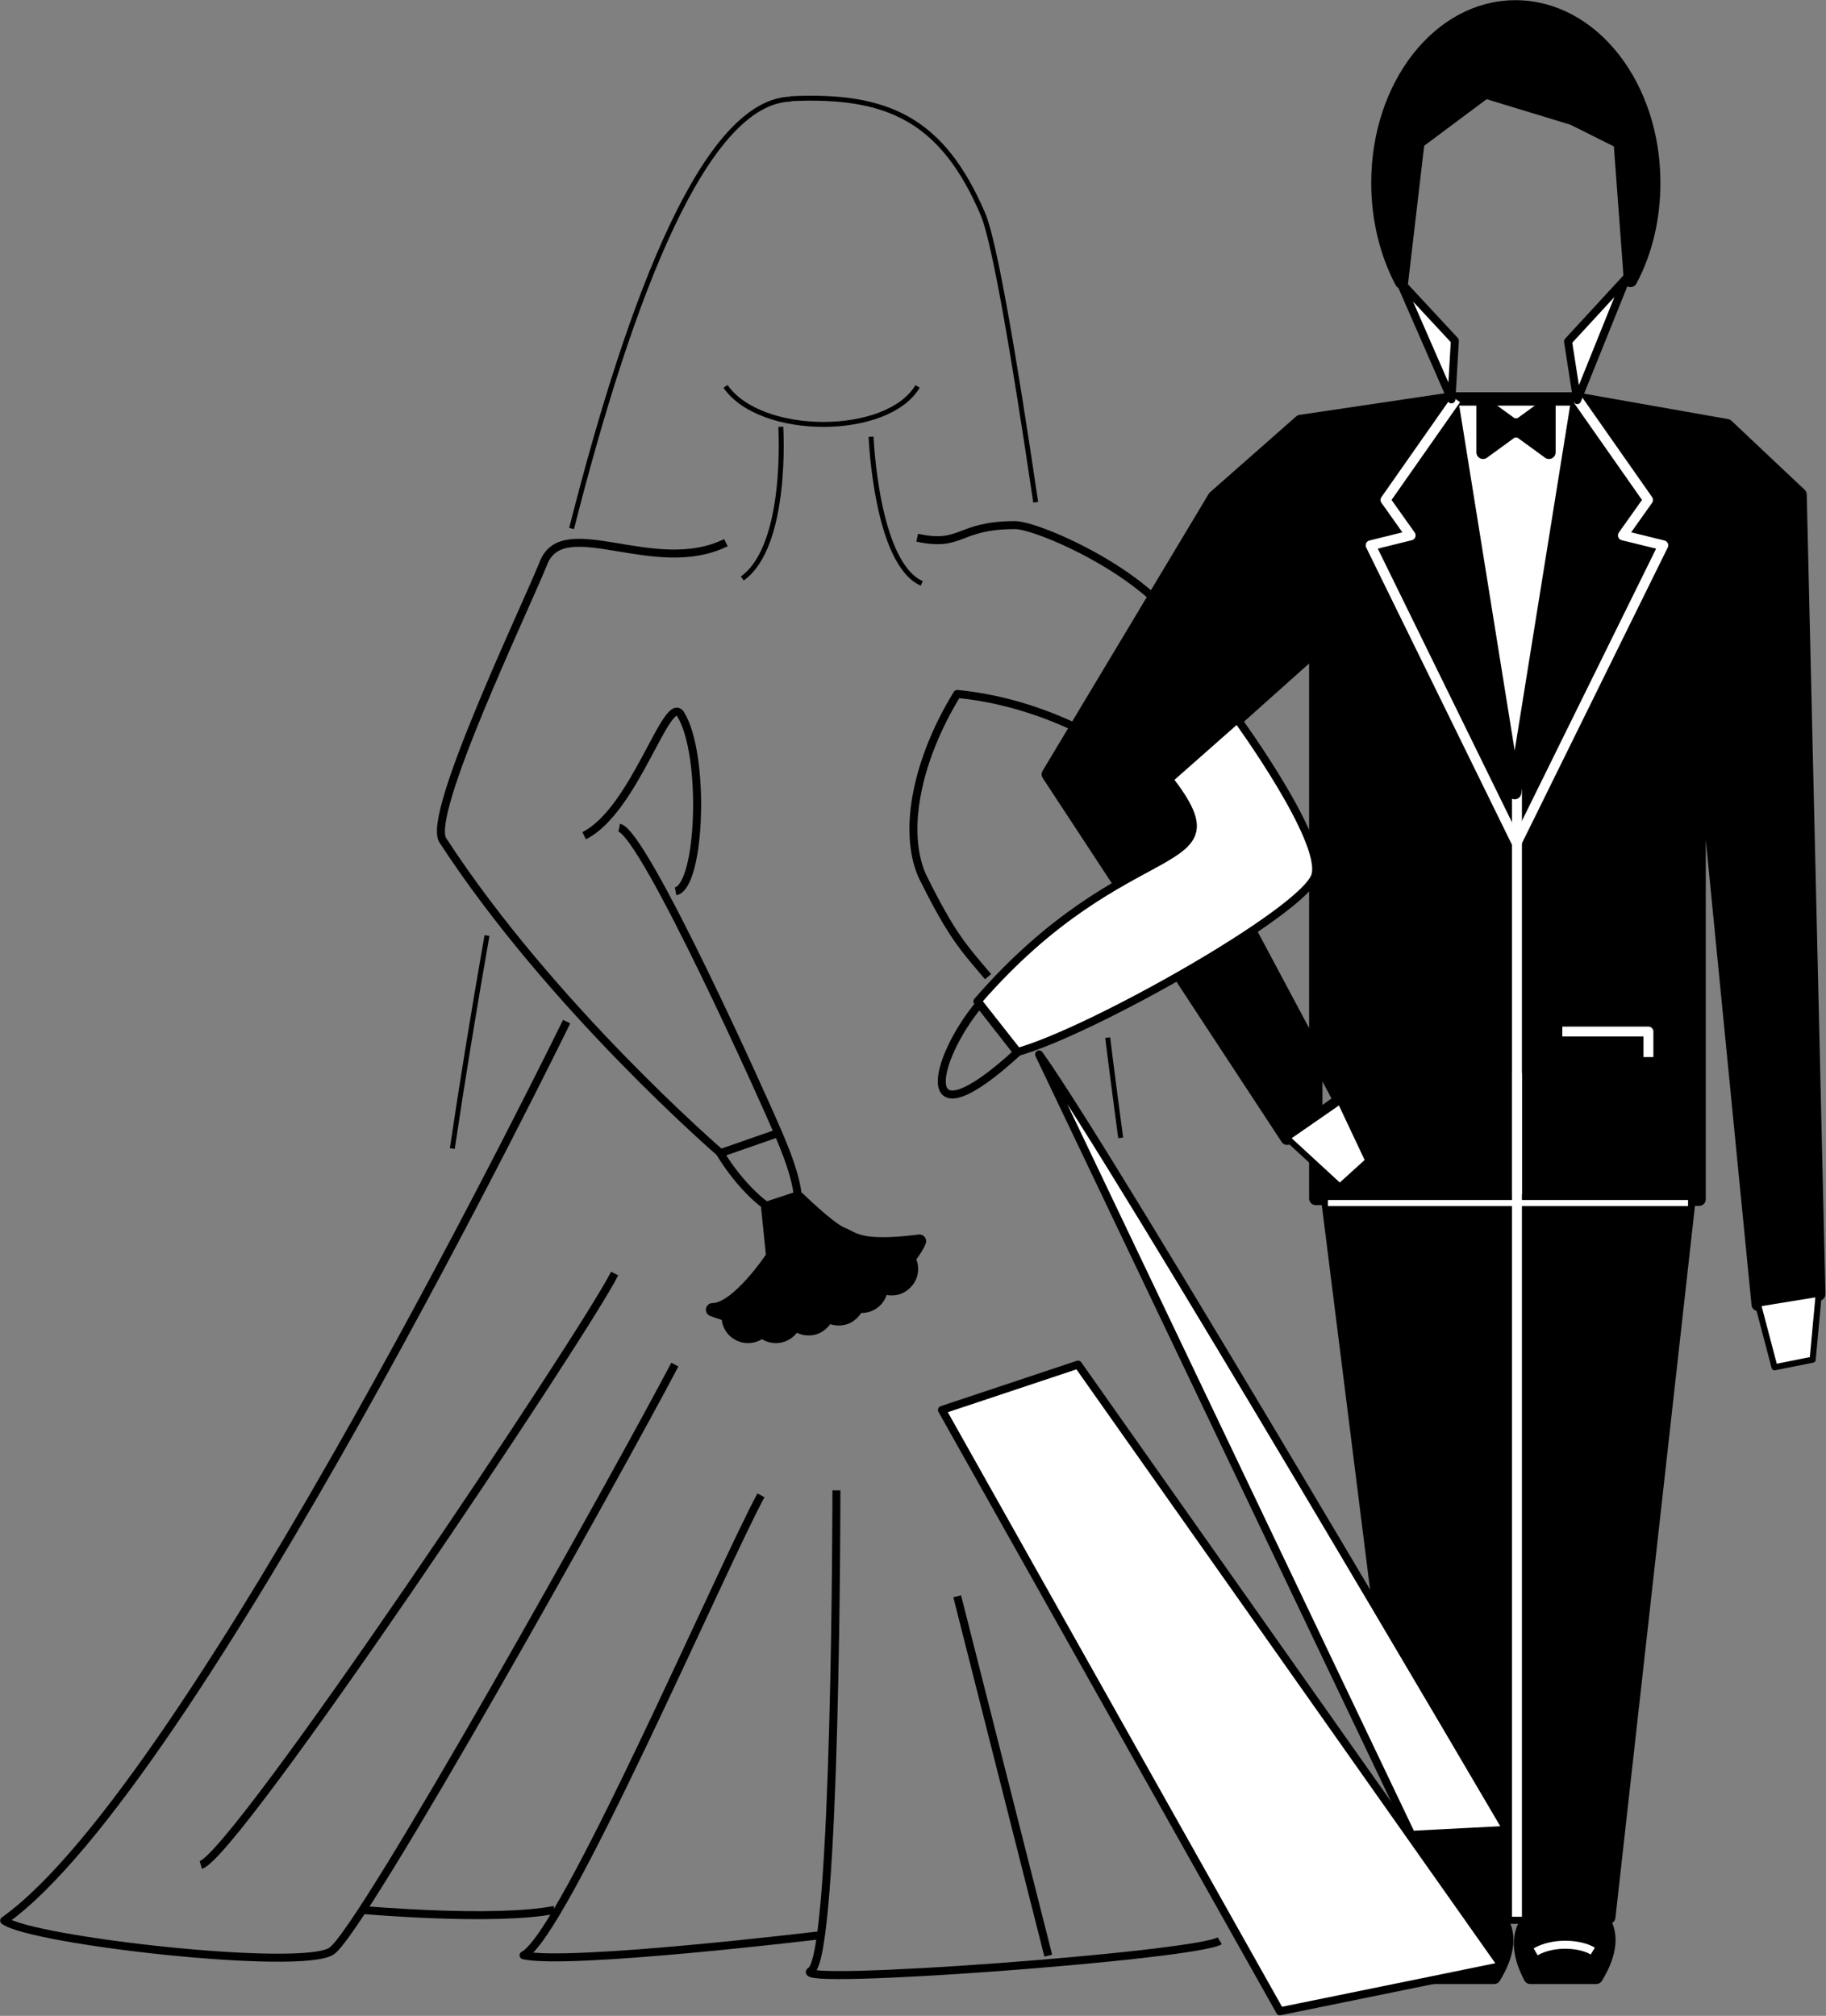 <svg xmlns="http://www.w3.org/2000/svg" xml:space="preserve" width="181.115" height="199.937" fill-rule="evenodd" stroke-linejoin="round" stroke-width="28.222" preserveAspectRatio="xMidYMid" version="1.2" viewBox="0 0 4792 5290"><rect x="0" y="0" width="4792" height="5290" fill="#808080" stroke="none"/><defs class="ClipPathGroup"><clipPath id="a" clipPathUnits="userSpaceOnUse"><path d="M0 0h21590v27940H0z"/></clipPath></defs><g class="SlideGroup"><g class="Slide" clip-path="url(#a)" transform="translate(-8987 -10518)"><g class="Page"><g class="Group"><g fill="none" class="com.sun.star.drawing.OpenBezierShape"><path d="M11054 10769h659v1075h-659z" class="BoundingBox"/><path stroke="#000" stroke-width="13" d="M11061 10777c254-12 399 53 506 304 30 72 81 369 138 755"/></g><g fill="none" class="com.sun.star.drawing.OpenBezierShape"><path d="M11887 13234h49v278h-49z" class="BoundingBox"/><path stroke="#000" stroke-width="13" d="M11894 13241c11 91 23 179 34 263"/></g><g fill="none" class="com.sun.star.drawing.OpenBezierShape"><path d="M11266 11657h148v400h-148z" class="BoundingBox"/><path stroke="#000" stroke-width="13" d="M11273 11664s13 332 133 385"/></g><g fill="none" class="com.sun.star.drawing.OpenBezierShape"><path d="M10928 11631h117v413h-117z" class="BoundingBox"/><path stroke="#000" stroke-width="13" d="M11036 11638s20 312-101 398"/></g><g fill="none" class="com.sun.star.drawing.OpenBezierShape"><path d="M10167 12966h106v574h-106z" class="BoundingBox"/><path stroke="#000" stroke-width="13" d="M10174 13532c25-168 56-360 91-559"/></g><g fill="none" class="com.sun.star.drawing.OpenBezierShape"><path d="M10480 10771h591v1142h-591z" class="BoundingBox"/><path stroke="#000" stroke-width="13" d="M10487 11905c157-619 353-1122 576-1127"/></g><g fill="none" class="com.sun.star.drawing.OpenBezierShape"><path d="M10884 11525h519v115h-519z" class="BoundingBox"/><path stroke="#000" stroke-width="13" d="M10891 11532c92 133 425 133 504 0"/></g><g fill="none" class="com.sun.star.drawing.OpenBezierShape"><path d="M10133 11931h909v1625h-909z" class="BoundingBox"/><path stroke="#000" stroke-width="21" d="M10892 11942c-186 92-425-79-478 52-54 133-308 662-265 729 285 438 729 821 729 821l152-53"/></g><g fill="none" class="com.sun.star.drawing.OpenBezierShape"><path d="M10509 12374h319v495h-319z" class="BoundingBox"/><path stroke="#000" stroke-width="21" d="M10520 12711c133-66 217-374 253-319 66 106 53 452-13 465"/></g><g fill="none" class="com.sun.star.drawing.OpenBezierShape"><path d="M11373 12328h590v765h-590z" class="BoundingBox"/><path stroke="#000" stroke-width="21" d="M11580 13081c-64-76-94-105-173-265-52-119-13-306 92-477 266 26 452 171 452 171"/></g><g fill="none" class="com.sun.star.drawing.OpenBezierShape"><path d="M11101 14418h1099v1295h-1099z" class="BoundingBox"/><path stroke="#000" stroke-width="21" d="M11182 14429s0 1222-67 1261c-65 40 1007-39 1073-79"/></g><g fill="none" class="com.sun.star.drawing.LineShape"><path d="M11488 14696h262v966h-262z" class="BoundingBox"/><path stroke="#000" stroke-width="21" d="m11499 14707 239 943"/></g><g fill="none" class="com.sun.star.drawing.OpenBezierShape"><path d="M10350 14431h805v1236h-805z" class="BoundingBox"/><path stroke="#000" stroke-width="21" d="M10984 14442c-107 198-518 1154-623 1207 119 27 782-53 782-53"/></g><g fill="none" class="com.sun.star.drawing.OpenBezierShape"><path d="M8987 13188h1783v2479H8987z" class="BoundingBox"/><path stroke="#000" stroke-width="21" d="M10474 13199s-980 2009-1476 2359c72 53 780 133 859 80 81-53 755-1261 901-1539"/></g><g fill="none" class="com.sun.star.drawing.OpenBezierShape"><path d="M9503 13849h1109v1575H9503z" class="BoundingBox"/><path stroke="#000" stroke-width="21" d="M10600 13860c-79 158-994 1526-1086 1552"/></g><g fill="none" class="com.sun.star.drawing.OpenBezierShape"><path d="M9927 15519h527v37h-527z" class="BoundingBox"/><path stroke="#000" stroke-width="21" d="M9938 15530s344 31 504 0"/></g><g class="com.sun.star.drawing.PolyPolygonShape"><path fill="none" d="M11720 11547h2059v2413h-2059z" class="BoundingBox"/><path d="m12797 11565-397 59-226 199-436 727 627 955 139-99-449-842 385-344v1443l1006 2v-1300l155 1576 159-27-49-2098-192-181-391-69z"/><path fill="none" stroke="#000" stroke-width="35" d="m12797 11565-397 59-226 199-436 727 627 955 139-99-449-842 385-344v1443l1006 2v-1300l155 1576 159-27-49-2098-192-181-391-69z"/></g><g class="com.sun.star.drawing.ClosedBezierShape"><path fill="none" d="M11541 12394h912v897h-912z" class="BoundingBox"/><path fill="#fff" d="M12055 12563c199 258-107 126-503 583l104 133c193-53 756-371 783-464 26-93-205-410-205-410z"/><path fill="none" stroke="#000" stroke-width="21" d="M12055 12563c199 258-107 126-503 583l104 133c193-53 756-371 783-464 26-93-205-410-205-410z"/></g><g fill="none" class="com.sun.star.drawing.LineShape"><path d="M12955 11635h27v2041h-27z" class="BoundingBox"/><path stroke="#fff" stroke-width="26" d="M12968 11648v2014"/></g><g fill="none" class="com.sun.star.drawing.PolyLineShape"><path d="M13074 13211h253v95h-253z" class="BoundingBox"/><path stroke="#fff" stroke-width="26" d="M13087 13225h226v67"/></g><g class="com.sun.star.drawing.PolyPolygonShape"><path fill="none" d="M12778 11547h369v1070h-369z" class="BoundingBox"/><path fill="#fff" d="m12962 12598-166-1033h332z"/><path fill="none" stroke="#000" stroke-width="35" d="m12962 12598-166-1033h332z"/></g><g fill="none" class="com.sun.star.drawing.PolyLineShape"><path d="M12570 11553h796v1191h-796z" class="BoundingBox"/><path stroke="#fff" stroke-width="26" d="m13127 11566 185 264-66 93 106 26-385 781-383-781 105-26-66-93 185-264"/></g><g class="Group"><g class="com.sun.star.drawing.PolyPolygonShape"><path fill="none" d="M12861 11559h210v165h-210z" class="BoundingBox"/><path d="m12975 11649 77 56v-128l-77 56h-19l-77-56v128l77-56z"/><path fill="none" stroke="#000" stroke-width="35" d="m12975 11649 77 56v-128l-77 56h-19l-77-56v128l77-56z"/></g></g><g class="com.sun.star.drawing.PolyPolygonShape"><path fill="none" d="M13592 13905h177v210h-177z" class="BoundingBox"/><path fill="#fff" d="m13600 13939 160-26-16 173-100 20z"/><path fill="none" stroke="#000" stroke-width="16" d="m13600 13939 160-26-16 173-100 20z"/></g><g class="com.sun.star.drawing.PolyPolygonShape"><path fill="none" d="M12454 13651h984v1917h-984z" class="BoundingBox"/><path d="m13209 15549 210-1880h-947l236 1880z"/><path fill="none" stroke="#000" stroke-width="35" d="m13209 15549 210-1880h-947l236 1880z"/></g><g fill="none" class="com.sun.star.drawing.LineShape"><path d="M12955 13321h27v2241h-27z" class="BoundingBox"/><path stroke="#fff" stroke-width="26" d="M12968 13334v2214"/></g><g fill="none" class="com.sun.star.drawing.LineShape"><path d="M12464 13667h962v17h-962z" class="BoundingBox"/><path stroke="#fff" stroke-width="16" d="M12472 13675h945"/></g><g class="com.sun.star.drawing.ClosedBezierShape"><path fill="none" d="M12959 15494h269v232h-269z" class="BoundingBox"/><path d="M13003 15707h173c159-260-311-260-173 0z"/><path fill="none" stroke="#000" stroke-width="35" d="M13003 15707h173c159-260-311-260-173 0z"/></g><g fill="none" class="com.sun.star.drawing.OpenBezierShape"><path d="M13006 15610h173v42h-173z" class="BoundingBox"/><path stroke="#fff" stroke-width="21" d="M13017 15640c47-27 117-22 150-2"/></g><g class="com.sun.star.drawing.ClosedBezierShape"><path fill="none" d="M12691 15494h269v232h-269z" class="BoundingBox"/><path d="M12735 15707h173c159-260-311-260-173 0z"/><path fill="none" stroke="#000" stroke-width="35" d="M12735 15707h173c159-260-311-260-173 0z"/></g><g fill="none" class="com.sun.star.drawing.OpenBezierShape"><path d="M12739 15610h173v42h-173z" class="BoundingBox"/><path stroke="#fff" stroke-width="21" d="M12750 15640c47-27 117-22 150-2"/></g><g class="com.sun.star.drawing.ClosedBezierShape"><path fill="none" d="M11703 13274h1251v2071h-1251z" class="BoundingBox"/><path fill="#fff" d="M11714 13285c198 277 1228 2035 1228 2035l-251 13z"/><path fill="none" stroke="#000" stroke-width="21" d="M11714 13285c198 277 1228 2035 1228 2035l-251 13z"/></g><g class="com.sun.star.drawing.PolyPolygonShape"><path fill="none" d="M11448 14088h1493v1720h-1493z" class="BoundingBox"/><path fill="#fff" d="m11816 14099 1113 1578-583 119-887-1578z"/><path fill="none" stroke="#000" stroke-width="21" d="m11816 14099 1113 1578-583 119-887-1578z"/></g><g class="com.sun.star.drawing.PolyPolygonShape"><path fill="none" d="M12355 13399h232v242h-232z" class="BoundingBox"/><path fill="#fff" d="m12364 13504 140-97 74 157-75 68z"/><path fill="none" stroke="#000" stroke-width="16" d="m12364 13504 140-97 74 157-75 68z"/></g><g class="com.sun.star.drawing.PolyPolygonShape"><path fill="none" d="M13091 11237h176v343h-176z" class="BoundingBox"/><path fill="#fff" d="m13126 11568-24-154 153-166z"/><path fill="none" stroke="#000" stroke-width="21" d="m13126 11568-24-154 153-166z"/></g><g class="com.sun.star.drawing.PolyPolygonShape"><path fill="none" d="M12650 11246h167v332h-167z" class="BoundingBox"/><path fill="#fff" d="m12661 11257 144 155-9 154z"/><path fill="none" stroke="#000" stroke-width="21" d="m12661 11257 144 155-9 154z"/></g><g fill="none" class="com.sun.star.drawing.OpenBezierShape"><path d="M11383 11885h725v322h-725z" class="BoundingBox"/><path stroke="#000" stroke-width="21" d="M11394 11929c119 26 105-33 257-33 62 0 379 139 445 299"/></g><g fill="none" class="com.sun.star.drawing.OpenBezierShape"><path d="M10601 12679h492v1040h-492z" class="BoundingBox"/><path stroke="#000" stroke-width="21" d="M10877 13544c99 165 298 284 152-53-30-71-351-788-417-801"/></g><g class="com.sun.star.drawing.ClosedBezierShape"><path fill="none" d="M10839 13644h580v364h-580z" class="BoundingBox"/><path d="m11002 13688 13 127s-92 140-158 140c338 126 530-140 543-180-159 20-172-7-205-20-33-14-114-93-114-93z"/><path fill="none" stroke="#000" stroke-width="35" d="m11002 13688 13 127s-92 140-158 140c338 126 530-140 543-180-159 20-172-7-205-20-33-14-114-93-114-93z"/></g><g class="Group"><g class="com.sun.star.drawing.ClosedBezierShape"><path fill="none" d="M10880 13903h141v141h-141z" class="BoundingBox"/><path d="M10950 13921c-29 0-52 23-52 52s23 52 52 52 52-23 52-52-23-52-52-52z"/><path fill="none" stroke="#000" stroke-width="35" d="M10950 13921c-29 0-52 23-52 52s23 52 52 52 52-23 52-52-23-52-52-52z"/></g></g><g class="Group"><g class="com.sun.star.drawing.ClosedBezierShape"><path fill="none" d="M10953 13903h141v141h-141z" class="BoundingBox"/><path d="M11023 13921c-29 0-52 23-52 52s23 52 52 52 52-23 52-52-23-52-52-52z"/><path fill="none" stroke="#000" stroke-width="35" d="M11023 13921c-29 0-52 23-52 52s23 52 52 52 52-23 52-52-23-52-52-52z"/></g></g><g class="com.sun.star.drawing.ClosedBezierShape"><path fill="none" d="M11039 13883h141v141h-141z" class="BoundingBox"/><path d="M11161 13953c0-9-2-18-7-26s-11-14-19-19-17-7-26-7-18 2-26 7-14 11-19 19-7 17-7 26 2 18 7 26 11 14 19 19 17 7 26 7 18-2 26-7 14-11 19-19 7-17 7-26z"/><path fill="none" stroke="#000" stroke-width="35" d="M11161 13953c0-9-2-18-7-26s-11-14-19-19-17-7-26-7-18 2-26 7-14 11-19 19-7 17-7 26 2 18 7 26 11 14 19 19 17 7 26 7 18-2 26-7 14-11 19-19 7-17 7-26z"/></g><g class="com.sun.star.drawing.ClosedBezierShape"><path fill="none" d="M11118 13857h141v141h-141z" class="BoundingBox"/><path d="M11240 13927c0-9-2-18-7-26s-11-14-19-19-17-7-26-7-18 2-26 7-14 11-19 19-7 17-7 26 2 18 7 26 11 14 19 19 17 7 26 7 18-2 26-7 14-11 19-19 7-17 7-26z"/><path fill="none" stroke="#000" stroke-width="35" d="M11240 13927c0-9-2-18-7-26s-11-14-19-19-17-7-26-7-18 2-26 7-14 11-19 19-7 17-7 26 2 18 7 26 11 14 19 19 17 7 26 7 18-2 26-7 14-11 19-19 7-17 7-26z"/></g><g class="Group"><g class="com.sun.star.drawing.ClosedBezierShape"><path fill="none" d="M11178 13824h141v141h-141z" class="BoundingBox"/><path d="M11248 13842c-29 0-52 23-52 52s23 52 52 52 52-23 52-52-23-52-52-52z"/><path fill="none" stroke="#000" stroke-width="35" d="M11248 13842c-29 0-52 23-52 52s23 52 52 52 52-23 52-52-23-52-52-52z"/></g></g><g class="com.sun.star.drawing.ClosedBezierShape"><path fill="none" d="M11257 13778h141v141h-141z" class="BoundingBox"/><path d="M11379 13848c0-9-2-18-7-26s-11-14-19-19-17-7-26-7-18 2-26 7-14 11-19 19-7 17-7 26 2 18 7 26 11 14 19 19 17 7 26 7 18-2 26-7 14-11 19-19 7-17 7-26z"/><path fill="none" stroke="#000" stroke-width="35" d="M11379 13848c0-9-2-18-7-26s-11-14-19-19-17-7-26-7-18 2-26 7-14 11-19 19-7 17-7 26 2 18 7 26 11 14 19 19 17 7 26 7 18-2 26-7 14-11 19-19 7-17 7-26z"/></g><g fill="none" class="com.sun.star.drawing.ClosedBezierShape"><path d="M11448 13141h222v261h-222z" class="BoundingBox"/><path stroke="#000" stroke-width="21" d="M11558 13152c-124 148-173 377 100 127z"/></g><g class="com.sun.star.drawing.ClosedBezierShape"><path fill="none" d="M12585 10518h761v759h-761z" class="BoundingBox"/><path d="M13266 11254c39-73 61-161 61-256 0-256-162-462-363-462-200 0-361 206-361 462 0 96 23 186 62 260l43-367 177-132 230 70 124 62z"/><path fill="none" stroke="#000" stroke-width="35" d="M13266 11254c39-73 61-161 61-256 0-256-162-462-363-462-200 0-361 206-361 462 0 96 23 186 62 260l43-367 177-132 230 70 124 62z"/></g></g></g></g></g></svg>
